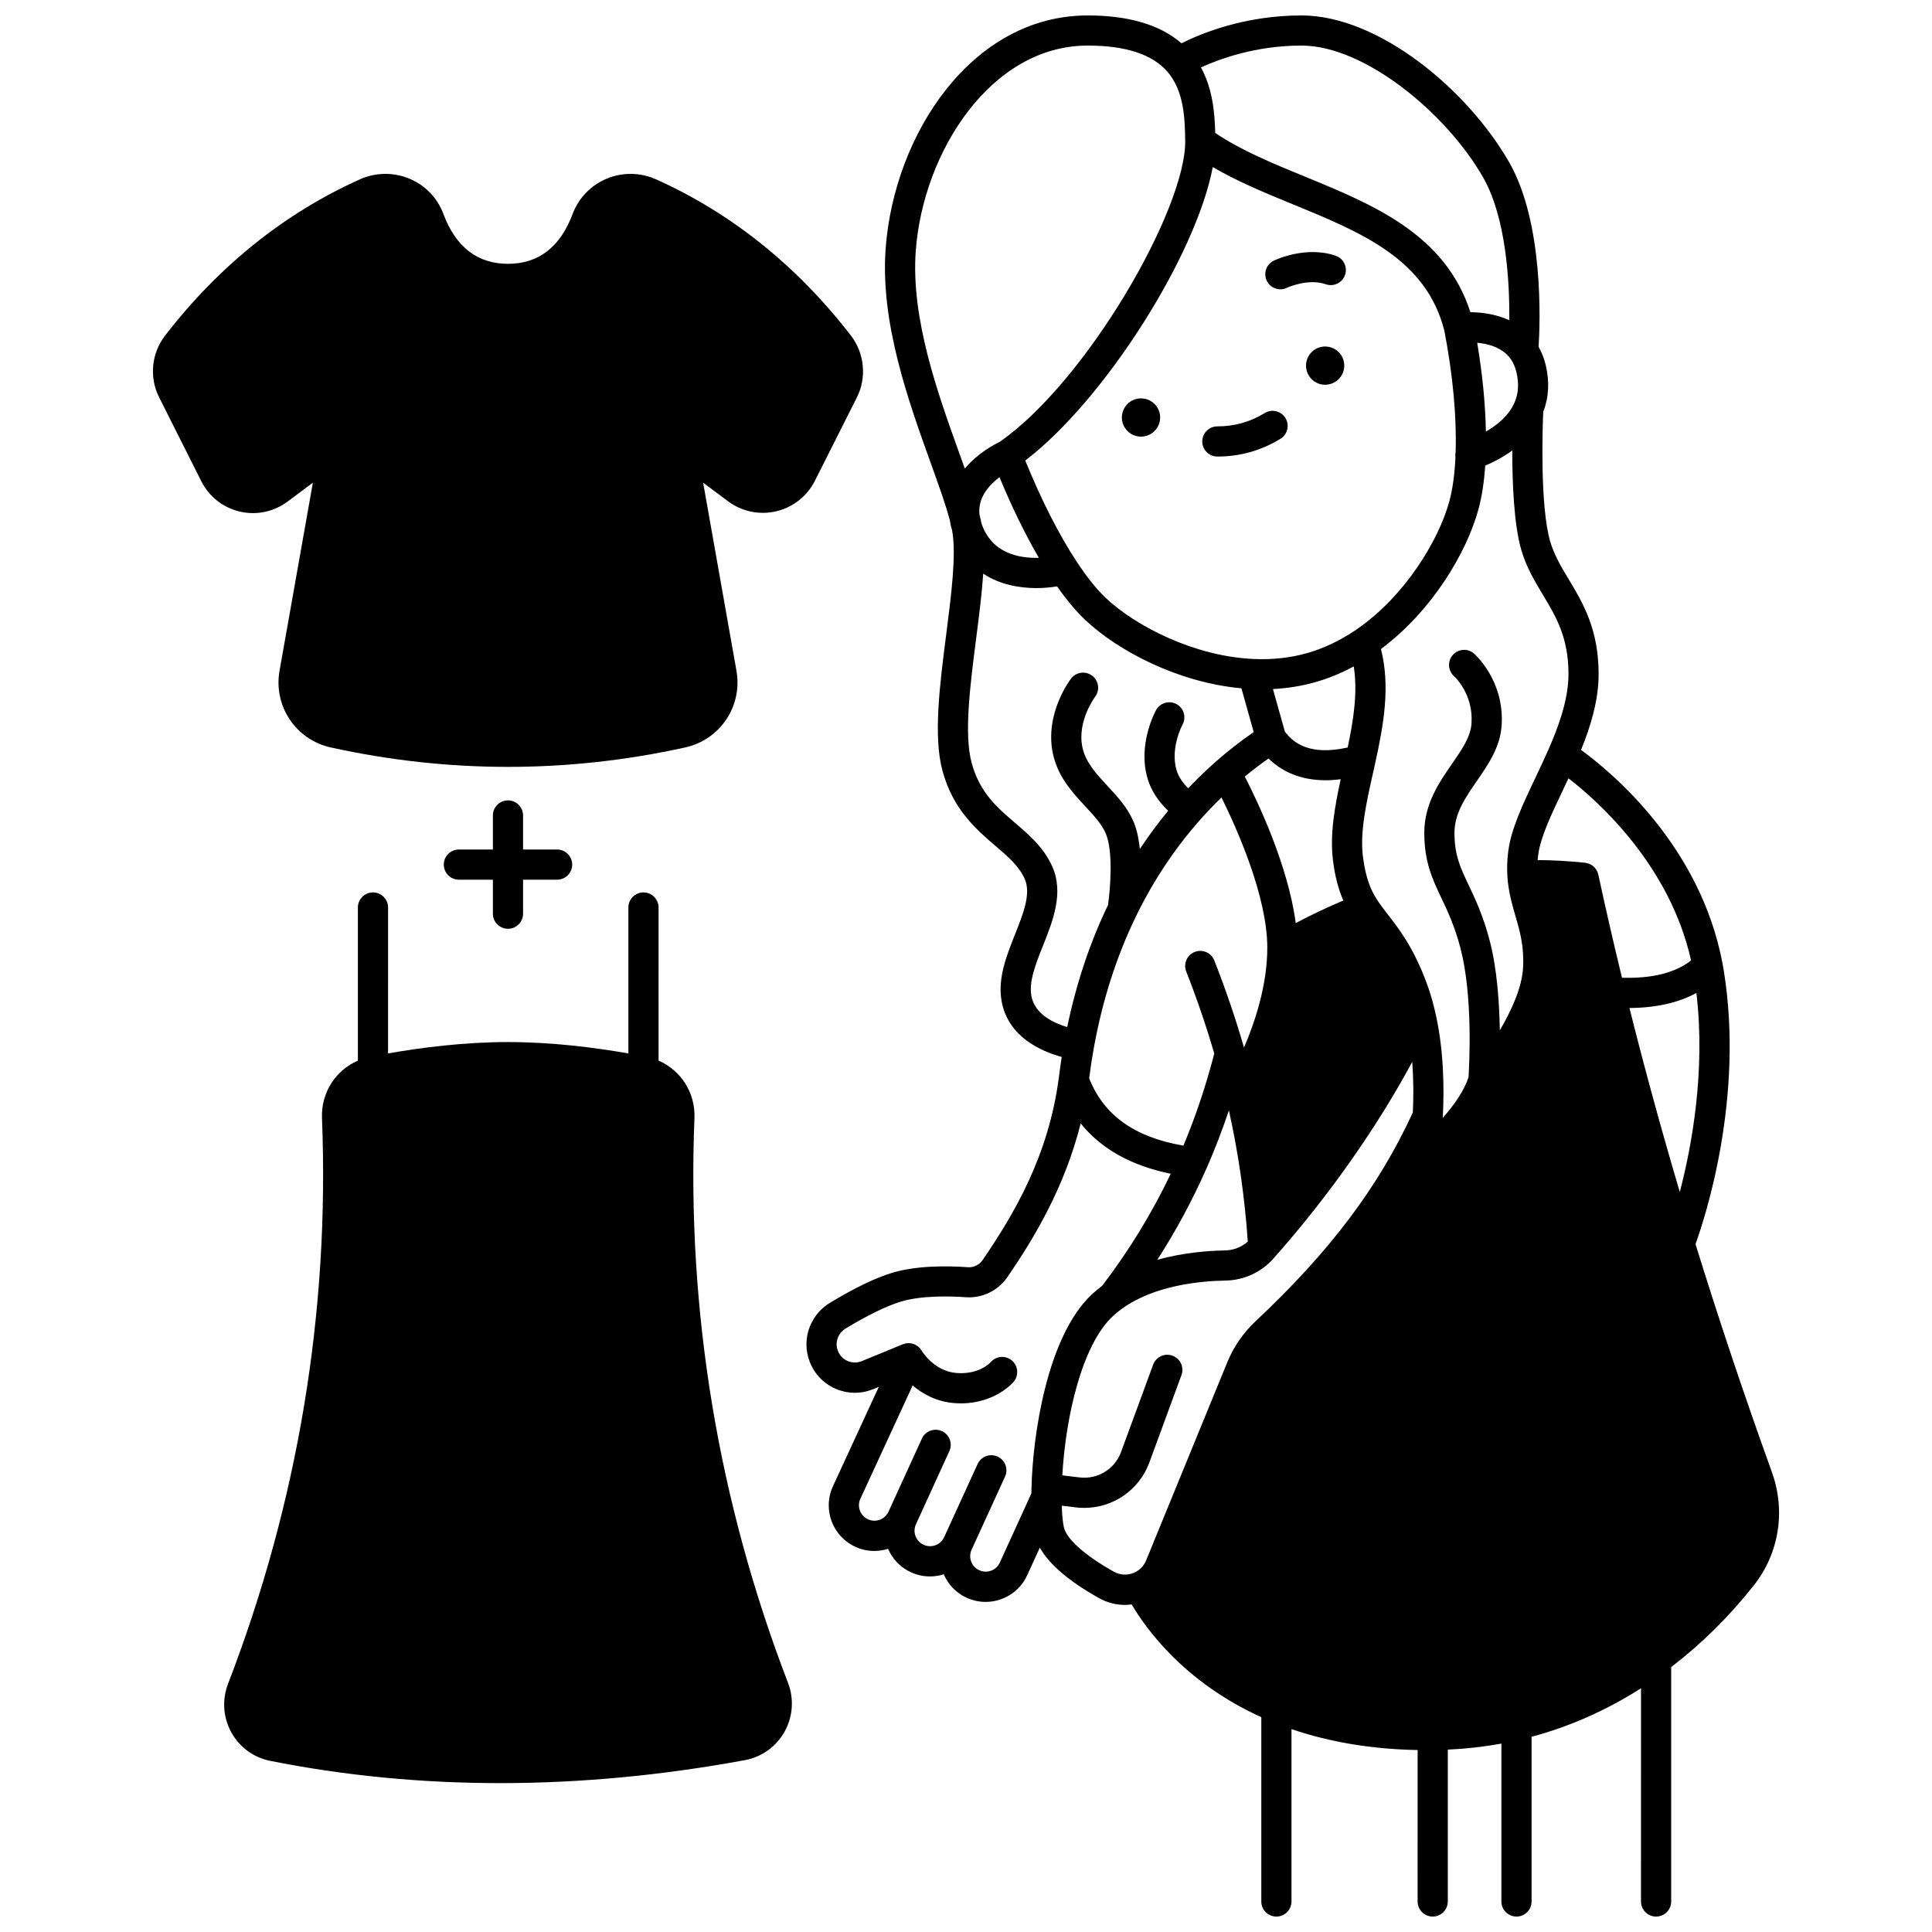 <?xml version="1.0" encoding="UTF-8"?>
<!-- Uploaded to: ICON Repo, www.iconrepo.com, Generator: ICON Repo Mixer Tools -->
<svg width="800px" height="800px" version="1.1" viewBox="144 144 512 512" xmlns="http://www.w3.org/2000/svg">
 <defs>
  <clipPath id="a">
   <path d="m357 148.09h259v503.81h-259z"/>
  </clipPath>
 </defs>
 <path d="m493.8 236.02c-2.688 0.75-4.258 3.559-3.5 6.246 0.758 2.699 3.559 4.269 6.246 3.508 2.699-0.758 4.269-3.559 3.508-6.258-0.758-2.684-3.559-4.254-6.254-3.496z"/>
 <path d="m447.75 259.52c2.699-0.758 4.269-3.559 3.508-6.258-0.758-2.688-3.559-4.258-6.258-3.5-2.688 0.75-4.258 3.559-3.508 6.246 0.758 2.699 3.566 4.269 6.258 3.512z"/>
 <path d="m483.31 220.67c0.582 0 1.172-0.129 1.734-0.398 0.055-0.027 5.602-2.59 10.293-0.941 2.082 0.73 4.367-0.359 5.102-2.441s-0.359-4.367-2.441-5.102c-7.863-2.769-16.074 1.113-16.418 1.281-1.988 0.957-2.824 3.348-1.867 5.34 0.68 1.426 2.109 2.262 3.598 2.262z"/>
 <path d="m466.61 264.99c3.008 0 5.934-0.398 8.684-1.176 2.773-0.777 5.481-1.965 8.039-3.531 1.883-1.152 2.477-3.613 1.324-5.496-1.152-1.883-3.613-2.477-5.496-1.324-1.93 1.18-3.953 2.07-6.031 2.652-2.055 0.582-4.25 0.879-6.516 0.879-2.207 0-4 1.789-4 4-0.004 2.207 1.789 3.996 3.996 3.996z"/>
 <g clip-path="url(#a)">
  <path d="m613.57 534.12c-7.273-20.16-14.078-40.477-20.242-60.418 2.5-6.914 12.992-38.793 7.469-72.613-0.105-0.613-0.207-1.23-0.324-1.832-0.004-0.008-0.004-0.02-0.008-0.027 0-0.008-0.004-0.012-0.004-0.02-5.883-31.055-29.285-50.512-37.469-56.477 2.379-5.848 4.66-12.93 4.66-20.086 0-11.934-4.211-18.941-7.926-25.125-1.973-3.281-3.832-6.383-4.894-9.984-2.777-9.465-2.027-30.52-1.859-34.387 1.48-3.812 1.715-7.969 0.664-12.375-0.418-1.77-1.059-3.398-1.891-4.856 0.398-6.305 1.434-32.777-7.785-48.883-10.938-19.145-34.527-38.945-55.066-38.945-15.125 0-26.691 4.812-31.785 7.383-5.641-4.902-13.988-7.383-24.875-7.383-30.637 0-51.273 31.395-53.527 61.75-1.457 19.629 5.988 40.316 11.973 56.938 2.125 5.906 3.965 11.012 5.035 15.113 0 0.004 0.004 0.008 0.004 0.012 0.133 0.918 0.34 1.836 0.613 2.731 1.148 6.289-0.238 17.074-1.578 27.508-1.703 13.258-3.461 26.965-0.996 36.094 2.777 10.285 9.02 15.629 14.039 19.926 3.336 2.859 6.223 5.324 7.746 8.719 1.754 3.906-0.336 9.156-2.547 14.715-2.281 5.738-4.641 11.672-3.559 17.734 1.707 9.492 10.559 13.305 15.93 14.762-0.281 1.816-0.543 3.688-0.785 5.644-2.715 20.477-11.727 35.852-20.184 48.191-0.875 1.277-2.348 2-3.844 1.895-5.664-0.395-13.758-0.457-20.156 1.492-4.453 1.352-10.004 4.035-16.508 7.977-3.805 2.312-6.172 6.512-6.172 10.965 0 1.57 0.289 3.117 0.852 4.586 1.242 3.254 3.688 5.812 6.883 7.191 3.203 1.383 6.746 1.418 9.98 0.09l1.461-0.602-12.148 26.328c-0.742 1.602-1.121 3.309-1.121 5.07 0 4.727 2.773 9.047 7.062 11.004 1.621 0.742 3.328 1.094 5.004 1.094 1.246 0 2.477-0.199 3.656-0.57 1.176 2.738 3.277 4.922 5.996 6.184 0.031 0.016 0.059 0.027 0.09 0.043 1.625 0.742 3.332 1.094 5.016 1.094 1.25 0 2.481-0.199 3.656-0.57 1.145 2.656 3.223 4.918 6.051 6.211 0.047 0.02 0.098 0.043 0.148 0.062 1.59 0.707 3.254 1.043 4.894 1.043 4.586 0 8.984-2.621 11.016-7.055l3.348-7.316c2.496 4.434 7.738 8.914 15.676 13.359 2.137 1.203 4.492 1.809 6.863 1.809 0.602 0 1.203-0.055 1.805-0.133 3.625 6.203 13.781 20.562 34.352 29.887v48.84c0 2.207 1.789 4 4 4 2.207 0 4-1.789 4-4v-45.684c10.148 3.469 21.344 5.332 33.426 5.551l-0.004 40.133c0 2.207 1.789 4 4 4 2.207 0 4-1.789 4-4v-40.242c4.82-0.219 9.559-0.75 14.203-1.602v41.844c0 2.207 1.789 4 4 4 2.207 0 4-1.789 4-4v-43.648c10.152-2.723 19.844-7.016 29-12.859l-0.004 56.508c0 2.207 1.789 4 4 4 2.207 0 4-1.789 4-4v-62.121c8.055-6.168 15.426-13.445 21.922-21.68 6.688-8.484 8.473-19.691 4.769-29.984zm-179.69-112.45c2.273-12.598 6.047-24.348 11.211-34.922 0.027-0.055 0.055-0.113 0.078-0.172 5.836-11.918 13.406-22.402 22.539-31.242 4.106 8.301 12.137 26.273 12.137 39.793 0 9.914-3.25 19.691-6.172 26.488-2.231-7.719-4.875-15.484-7.871-23.086-0.809-2.055-3.137-3.066-5.188-2.254-2.055 0.809-3.062 3.133-2.254 5.188 2.82 7.16 5.312 14.465 7.434 21.73-2.168 8.414-4.91 16.602-8.176 24.406-12.938-2.195-21.125-8.066-24.98-17.848 0.371-2.863 0.773-5.519 1.242-8.082zm-29.766-138.93c-0.137-0.707-0.312-1.484-0.543-2.398-0.496-4.516 2.629-7.871 5.309-9.875 3.285 7.93 6.82 15.164 10.426 21.355-5.191 0.168-12.5-1.137-15.191-9.082zm25.145 9.996c-4.664-7.098-9.32-16.281-13.551-26.691 21.145-16.148 45.32-54.516 49.684-77.773 6.629 3.871 14.023 6.918 21.238 9.875 18.18 7.457 35.348 14.504 40.145 33.508 2.262 11.789 3.281 22.871 2.981 32.137-0.09 0.445-0.117 0.906-0.047 1.371-0.207 4.555-0.75 8.5-1.629 11.719-2.785 10.242-11.789 25.312-24.973 34.195-4.121 2.769-8.426 4.797-12.797 6.027-4.41 1.242-9.141 1.754-14.07 1.535-15.875-0.688-31.418-8.84-39.145-16.129-2.469-2.328-5.106-5.613-7.836-9.773zm115.14-53.52c0.66 0.945 1.152 2.086 1.465 3.402 0.719 3.019 0.551 5.668-0.516 8.102-1.535 3.523-4.746 6.027-7.57 7.652-0.133-7.211-0.906-15.18-2.309-23.547 2.969 0.281 6.785 1.281 8.93 4.391zm-59.879 98.707-3.18-11.32c3.844-0.199 7.574-0.797 11.141-1.801 3.492-0.98 6.93-2.391 10.277-4.191 1.074 6.82-0.039 14.059-1.605 21.48-9.957 2.219-14.266-1.094-16.633-4.168zm-4.356 7.086c3.254 3.164 8.07 5.766 15.141 5.766 1.258 0 2.59-0.09 3.992-0.266-1.578 7.262-2.902 14.629-2.047 21.484 0.523 4.188 1.395 7.57 2.75 10.648-4.188 1.766-8.406 3.762-12.617 5.977-2-15.207-10.059-32.141-13.492-38.824 2.051-1.691 4.144-3.293 6.273-4.785zm-16.48 108.73c0.023-0.047 0.055-0.094 0.074-0.141 2.184-4.965 4.156-10.098 5.914-15.344 2.539 11.457 4.211 23.129 5.004 34.781-1.641 1.461-3.801 2.309-6.078 2.344-4.383 0.07-11.039 0.57-17.891 2.477 4.949-7.695 9.297-15.762 12.977-24.117zm125.48 6.152c-4.848-16.355-9.316-32.688-13.34-48.762 7.023-0.051 12.957-1.379 17.742-3.984 2.438 20.75-1.219 40.57-4.402 52.746zm2.988-61.355c-4.215 3.281-10.355 4.812-18.309 4.574-2.25-9.27-4.363-18.453-6.273-27.332-0.363-1.684-1.766-2.949-3.481-3.133-4.191-0.453-8.41-0.691-12.602-0.715 0.039-0.457 0.09-0.922 0.148-1.395 0.617-4.656 3.461-10.648 6.477-16.992 0.512-1.078 1.031-2.18 1.551-3.285 8.09 6.25 26.867 23.117 32.488 48.277zm-39.27-96.906c3.488 5.809 6.781 11.293 6.781 21.008 0 6.965-2.816 14.305-5.269 19.914-0.008 0.016-0.016 0.031-0.02 0.047-0.012 0.027-0.023 0.051-0.035 0.078-1.105 2.512-2.293 5.016-3.441 7.434-3.289 6.93-6.398 13.473-7.18 19.379-0.305 2.301-0.383 4.465-0.25 6.602v0.008 0.008c0.004 0.043 0.004 0.086 0.004 0.129 0.258 4.004 1.211 7.301 2.133 10.484 1.195 4.133 2.324 8.039 2.023 13.68-0.281 5.359-3.144 11.531-6.168 16.645-0.105-7.254-0.711-16.215-2.66-23.707-1.727-6.648-3.863-11.141-5.578-14.75-2.191-4.609-3.773-7.938-3.773-13.883 0-5.148 2.883-9.32 5.934-13.742 3.039-4.406 6.188-8.961 6.566-14.715 0.781-11.836-7-18.762-7.332-19.051-1.656-1.441-4.148-1.27-5.606 0.371-1.457 1.641-1.305 4.164 0.324 5.633 0.211 0.191 5.144 4.738 4.629 12.52-0.234 3.555-2.519 6.867-5.168 10.699-3.445 4.988-7.348 10.645-7.348 18.285 0 7.75 2.207 12.395 4.547 17.316 1.652 3.477 3.523 7.418 5.062 13.328 3.312 12.711 2.312 31.02 2.113 34.137-1 3.195-3.652 7.246-6.828 10.758 0.004-0.066 0.008-0.133 0.012-0.195 0.004-0.055 0.004-0.113 0.008-0.172 0-0.023 0.008-0.047 0.008-0.07 0-0.012-0.004-0.02-0.004-0.027 0.383-7.297 0.301-18.047-2.199-28.336-0.582-2.418-1.285-4.75-2.098-6.945-3.484-9.383-7.211-14.188-10.203-18.051-1.047-1.352-2.035-2.625-2.883-3.938-0.008-0.016-0.02-0.027-0.027-0.043-0.008-0.012-0.016-0.023-0.023-0.035-1.5-2.336-2.981-5.356-3.742-11.422-0.82-6.57 0.883-14.176 2.684-22.223l0.574-2.574c2.254-10.242 4.027-20.281 1.52-30.211 13.629-10.176 22.742-25.66 25.832-37.02 0.902-3.32 1.504-7.215 1.797-11.586 1.941-0.812 4.562-2.109 7.172-4.016-0.008 8.438 0.418 19.633 2.402 26.406 1.348 4.582 3.566 8.273 5.711 11.844zm-15.852-110.64c6.184 10.805 7.039 27.973 6.953 37.871-3.695-1.699-7.59-2.106-10.309-2.129-6.691-20.672-25.641-28.457-44.008-35.992-8.637-3.543-16.812-6.918-23.617-11.512-0.145-5.727-0.785-11.887-3.785-17.359 4.981-2.281 14.586-5.793 26.637-5.793 16.852 0 38.492 18.055 48.129 34.914zm-150.34 19.434c1.941-26.137 19.91-54.348 45.555-54.348 10.066 0 17.18 2.332 21.141 6.938 4.231 4.914 4.644 11.777 4.707 18.387 0.152 18.047-26.188 63.816-49.262 79.762-1.406 0.668-5.781 2.961-9.141 7.023-0.473-1.332-0.969-2.703-1.48-4.125-5.723-15.91-12.852-35.707-11.52-53.637zm30.629 197.48c-0.684-3.816 1.164-8.453 3.117-13.367 2.602-6.539 5.551-13.953 2.41-20.945-2.262-5.027-6.113-8.328-9.84-11.52-4.828-4.133-9.383-8.035-11.516-15.934-2.051-7.602-0.395-20.512 1.207-32.992 0.773-6.008 1.516-11.844 1.867-17.117 4.305 2.84 9.434 3.82 14.066 3.82 1.961 0 3.828-0.176 5.508-0.453 2.543 3.633 5.055 6.633 7.484 8.922 8.57 8.086 24.434 16.539 41.367 18.094l3.258 11.594c-3.426 2.356-6.777 4.957-9.984 7.781-0.004 0.004-0.008 0.008-0.016 0.012-0.008 0.008-0.016 0.016-0.023 0.02-2.555 2.246-4.984 4.617-7.332 7.082-1.312-1.305-2.508-2.894-3.062-4.703-1.801-5.863 1.484-12.035 1.547-12.156 1.062-1.926 0.371-4.352-1.555-5.426-1.93-1.074-4.363-0.383-5.438 1.547-0.207 0.371-5.027 9.184-2.199 18.383 0.906 2.953 2.75 5.781 5.387 8.324-2.668 3.219-5.16 6.602-7.5 10.129-0.258-2.539-0.746-4.992-1.586-7.043-1.566-3.84-4.32-6.801-6.977-9.668-2.984-3.215-5.801-6.254-6.648-10.203-1.484-6.887 3.246-13.281 3.336-13.402 1.336-1.75 1.008-4.25-0.734-5.594-1.75-1.348-4.258-1.023-5.609 0.727-0.289 0.375-7.094 9.359-4.812 19.953 1.309 6.098 5.184 10.277 8.605 13.961 2.273 2.449 4.418 4.762 5.438 7.254 1.98 4.848 1.133 14.77 0.559 18.84-4.789 9.93-8.418 20.797-10.82 32.359-3.57-1.062-8.629-3.402-9.504-8.277zm-8.363 150.21c-0.938 2.051-3.375 2.957-5.43 2.016-0.031-0.016-0.066-0.031-0.105-0.047-1.996-0.965-2.867-3.363-1.938-5.387v-0.004l8.867-19.379c0.918-2.008 0.035-4.379-1.973-5.301-2.008-0.918-4.383-0.035-5.301 1.973l-8.867 19.379c-0.934 2.039-3.34 2.945-5.391 2.039-0.023-0.012-0.043-0.02-0.066-0.031-0.996-0.457-1.754-1.273-2.137-2.297-0.379-1.023-0.336-2.129 0.121-3.129l8.855-19.383c0.918-2.008 0.035-4.383-1.977-5.301-2.008-0.918-4.383-0.031-5.301 1.977l-8.852 19.371c-0.945 2.055-3.387 2.965-5.445 2.023-1.453-0.664-2.391-2.125-2.391-3.731 0-0.59 0.125-1.164 0.383-1.715l13.852-30.023c2.562 2.176 6.215 4.285 10.992 4.668 0.637 0.051 1.254 0.074 1.852 0.074 8.965 0 13.695-5.445 13.906-5.691 1.43-1.684 1.242-4.231-0.441-5.66-1.684-1.43-4.188-1.246-5.617 0.438-0.125 0.137-3.113 3.348-9.059 2.867-5.953-0.477-9.117-5.711-9.234-5.906-0.008-0.016-0.02-0.027-0.031-0.043-0.055-0.094-0.125-0.18-0.188-0.27-0.082-0.117-0.16-0.238-0.258-0.344-0.066-0.078-0.145-0.145-0.219-0.215-0.109-0.105-0.215-0.207-0.332-0.301-0.078-0.062-0.164-0.113-0.25-0.168-0.133-0.086-0.266-0.168-0.402-0.238-0.039-0.02-0.074-0.051-0.113-0.066-0.055-0.023-0.109-0.035-0.164-0.059-0.141-0.059-0.281-0.105-0.43-0.148-0.105-0.031-0.207-0.059-0.316-0.078-0.137-0.027-0.277-0.043-0.418-0.055-0.109-0.012-0.219-0.02-0.328-0.02-0.141 0-0.281 0.012-0.426 0.027-0.105 0.012-0.211 0.016-0.316 0.035-0.137 0.023-0.273 0.066-0.41 0.109-0.105 0.031-0.215 0.059-0.316 0.098-0.023 0.008-0.051 0.012-0.074 0.023l-10.875 4.469c-1.223 0.5-2.559 0.488-3.766-0.031-1.199-0.52-2.121-1.48-2.59-2.715-0.215-0.559-0.324-1.137-0.324-1.723 0-1.676 0.891-3.258 2.32-4.129 5.848-3.543 10.926-6.019 14.688-7.164 5.508-1.68 13.184-1.453 17.262-1.168 4.312 0.309 8.52-1.738 11-5.348 7.019-10.242 15.145-23.711 19.406-40.723 5.406 6.746 13.387 11.215 23.867 13.355-4.996 10.477-11.102 20.441-18.176 29.691-0.984 0.742-1.922 1.512-2.769 2.312-11.906 11.199-15.637 37.547-15.961 51.336-0.012 0.469-0.016 0.91-0.02 1.359zm16.992-9.336c-0.188-0.82-0.473-2.586-0.57-5.754l3.781 0.453c0.734 0.086 1.465 0.129 2.191 0.129 7.648 0 14.551-4.723 17.246-12.047l8.508-23.152c0.762-2.07-0.301-4.371-2.375-5.133-2.074-0.766-4.371 0.301-5.133 2.375l-8.504 23.148c-1.668 4.531-6.184 7.301-10.984 6.738l-4.586-0.551c0.898-15.684 5.238-34.512 13.305-42.098 0.754-0.715 1.598-1.41 2.504-2.062 8.621-6.238 20.875-7.352 27.41-7.457 4.875-0.078 9.496-2.184 12.719-5.824 0.086-0.102 0.184-0.203 0.277-0.305 0.07-0.078 0.141-0.156 0.203-0.238 14.23-16.082 27.043-34.34 36.312-51.582 0.383 4.981 0.344 9.648 0.16 13.41-9.078 19.73-21.965 36.832-41.695 55.34-3.207 2.992-5.789 6.734-7.461 10.824l-21.523 52.539c-0.613 1.5-1.773 2.664-3.273 3.289-0.02 0.008-0.035 0.016-0.055 0.02-1.715 0.695-3.613 0.578-5.231-0.328-7.578-4.242-12.52-8.629-13.227-11.734z"/>
 </g>
 <path d="m328.04 440.31c0.266-6.719-3.602-12.672-9.512-15.234l-0.004-40.578c0-2.207-1.789-4-4-4-2.207 0-4 1.789-4 4v38.672c-8.695-1.527-20.148-3.016-31.848-3.016-11.707 0-23.148 1.484-31.84 3.016l0.008-38.672c0-2.207-1.789-4-4-4-2.207 0-4 1.789-4 4v40.578c-5.922 2.562-9.789 8.516-9.512 15.238 2.031 51.289-6.348 101.73-24.906 149.94-1.621 4.215-1.297 8.898 0.883 12.852 2.164 3.922 5.918 6.668 10.293 7.539 19.75 3.934 40.113 5.898 60.957 5.898 21.176 0 42.848-2.031 64.855-6.09 4.449-0.824 8.273-3.566 10.488-7.519 2.223-3.969 2.566-8.676 0.941-12.93-18.5-48.137-26.848-98.496-24.805-149.7z"/>
 <path d="m278.62 356.11c-2.207 0-4 1.789-4 4v9.016h-9.008c-2.207 0-4 1.789-4 4 0 2.207 1.789 4 4 4h9.008v9.008c0 2.207 1.789 4 4 4 2.207 0 4-1.789 4-4v-9.008h9.016c2.207 0 4-1.789 4-4 0-2.207-1.789-4-4-4h-9.016v-9.016c0-2.207-1.789-4-4-4z"/>
 <path d="m371.09 249.31c2.644-5.273 2.012-11.715-1.613-16.414-14.281-18.473-31.641-32.391-51.602-41.367-4.133-1.859-8.906-1.926-13.094-0.184-4.164 1.734-7.453 5.144-9.027 9.355-3.277 8.77-9.039 13.215-17.125 13.215s-13.848-4.445-17.125-13.219c-1.598-4.269-4.801-7.594-9.023-9.352-4.184-1.746-8.957-1.68-13.098 0.18-19.984 8.988-37.359 22.926-51.641 41.422-3.602 4.648-4.231 11.043-1.602 16.289l11.215 22.312c2.039 4.051 5.738 6.973 10.152 8.016 4.414 1.047 9.035 0.09 12.672-2.621l6.734-5.023-8.832 49.832c-1.66 9.367 4.316 18.301 13.602 20.336 15.578 3.434 31.262 5.144 46.945 5.144s31.367-1.715 46.934-5.144c9.289-2.039 15.266-10.973 13.605-20.336l-8.828-49.836 6.617 4.934c3.668 2.734 8.324 3.695 12.773 2.644 4.453-1.055 8.18-4.004 10.23-8.09z"/>
</svg>